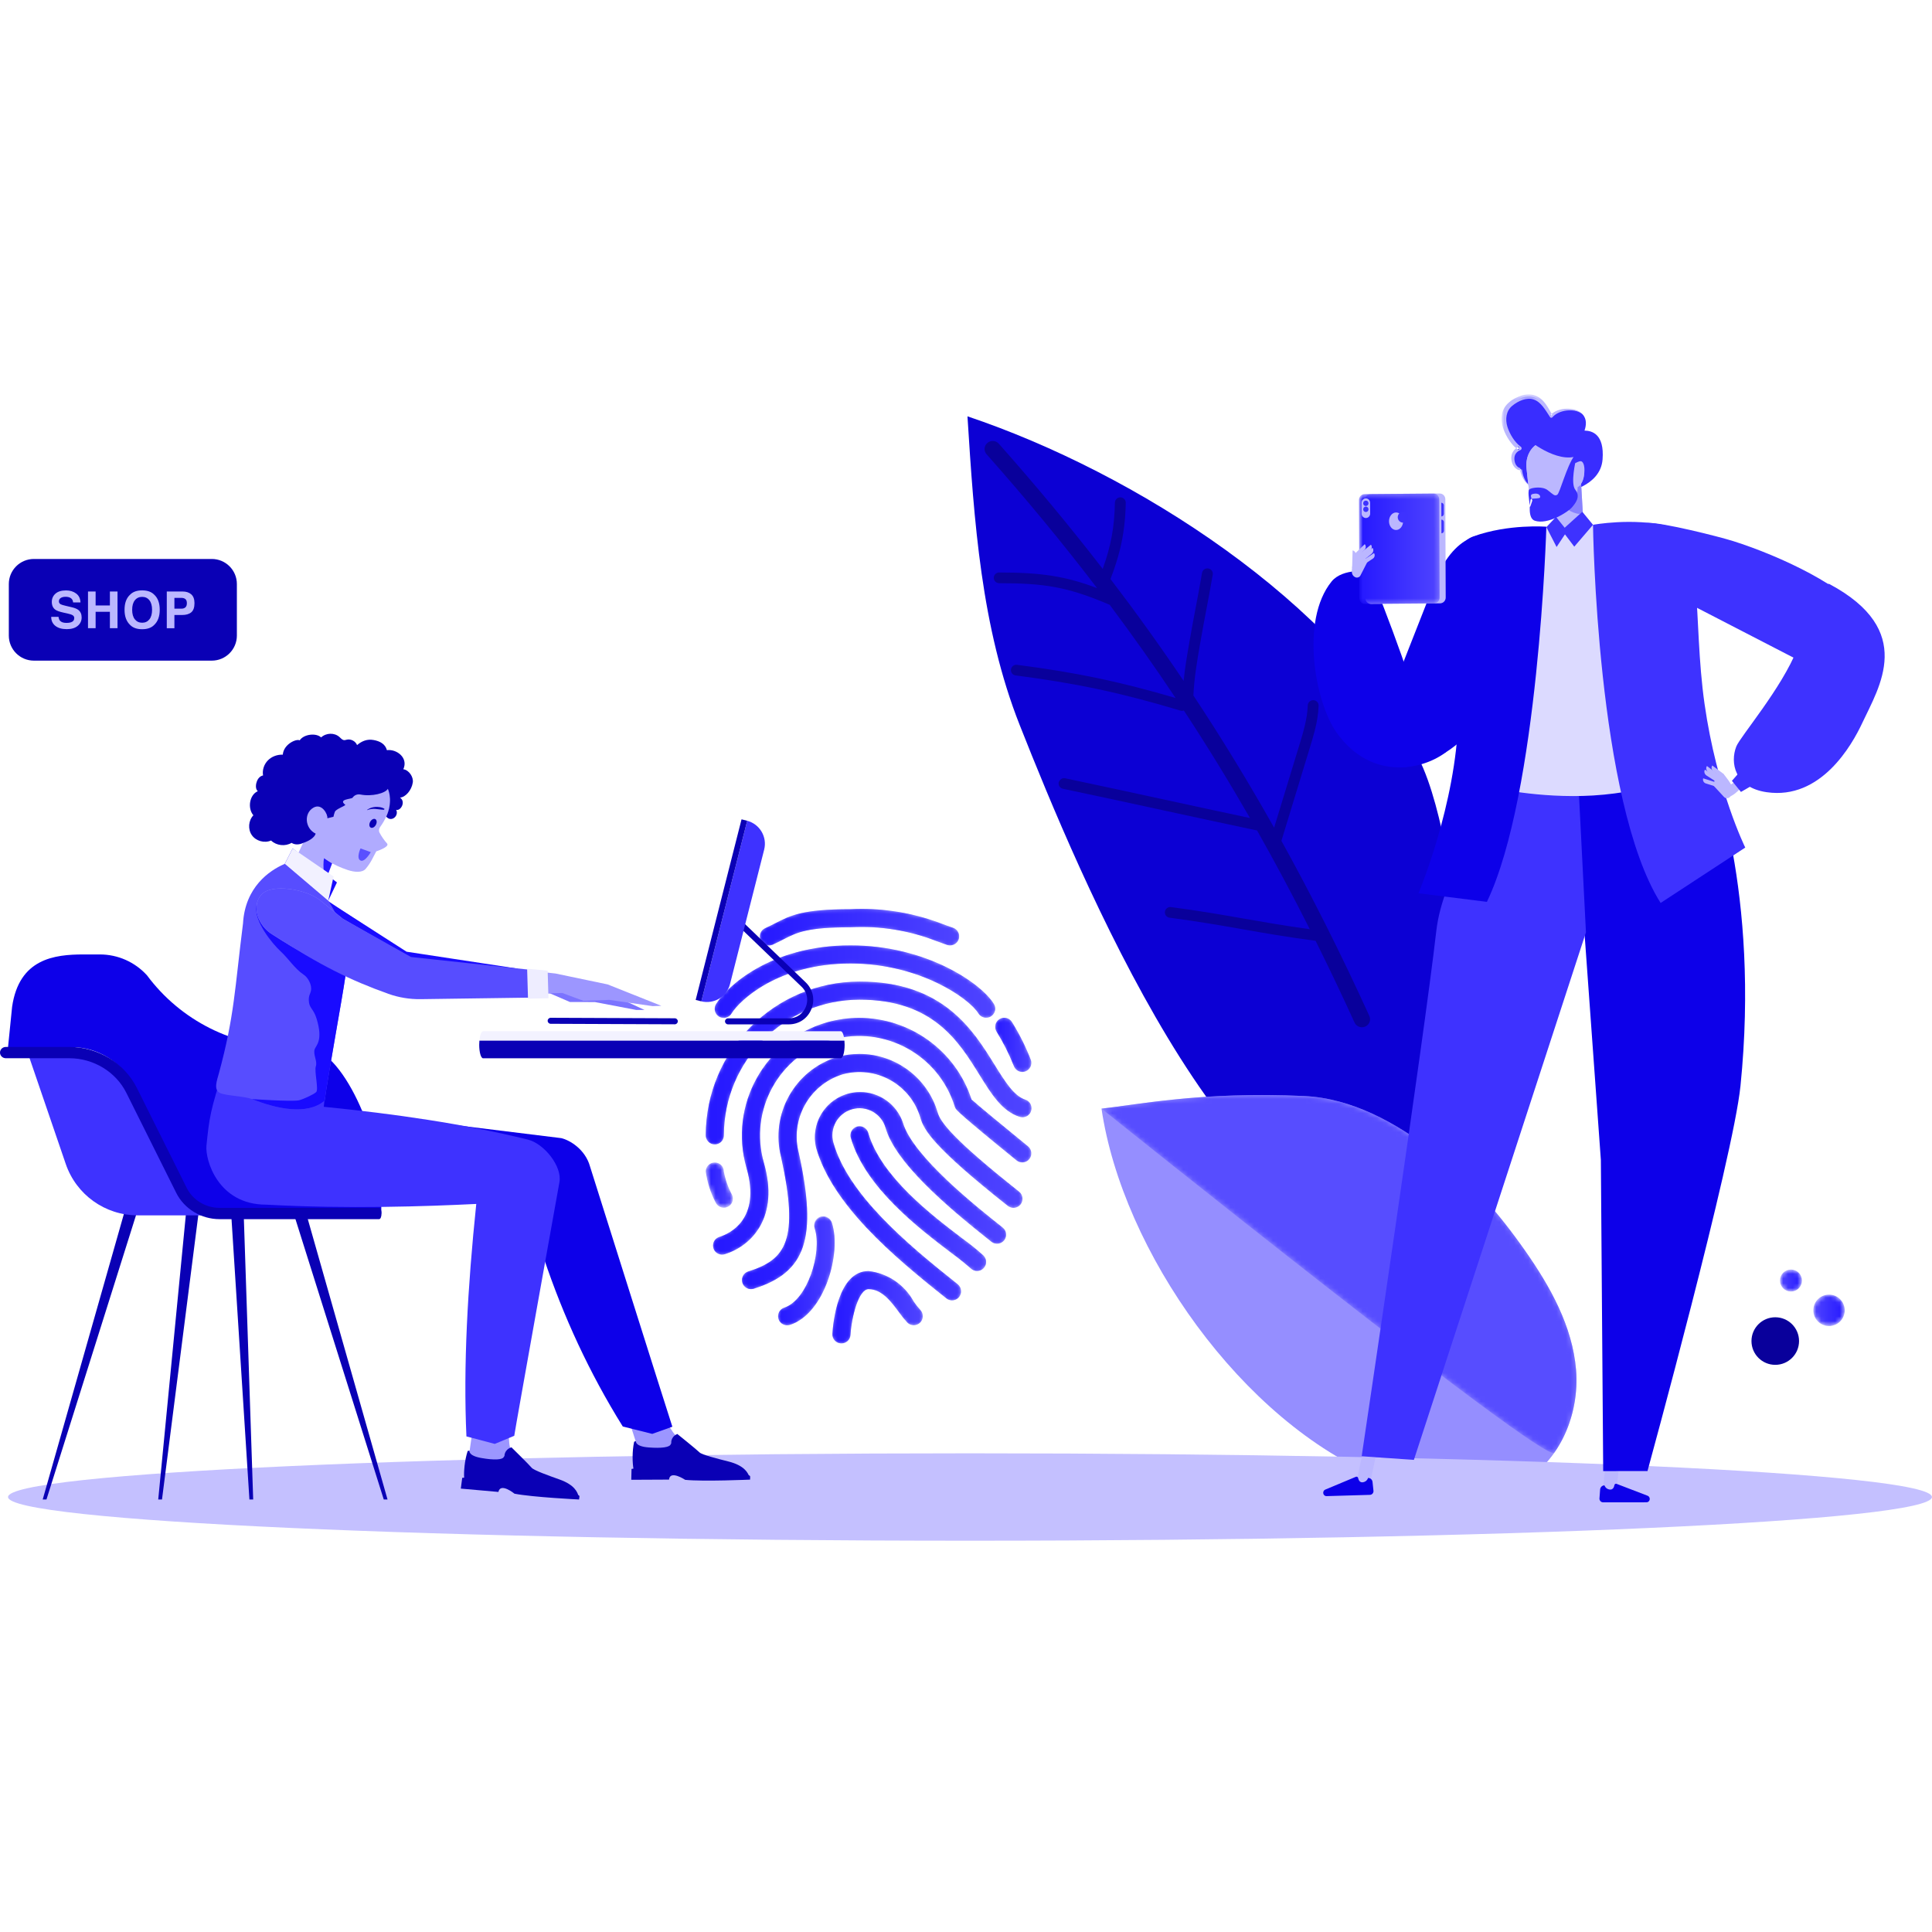 <svg id="SvgjsSvg1765" width="288" height="288" xmlns="http://www.w3.org/2000/svg" version="1.1" xmlns:xlink="http://www.w3.org/1999/xlink" xmlns:svgjs="http://svgjs.com/svgjs"><defs id="SvgjsDefs1766"></defs><g id="SvgjsG1767"><svg xmlns="http://www.w3.org/2000/svg" xmlns:xlink="http://www.w3.org/1999/xlink" width="288" height="288" viewBox="0 0 409 244"><defs><path id="av" d="M16.491.317L1.878.437C1.217.443.683.993.686 1.667l.081 20.817c.003.673.541 1.215 1.201 1.209l14.613-.12c.661-.006 1.194-.557 1.192-1.23l-.081-20.816c-.002-.67-.535-1.21-1.191-1.21h-.01" fill="#6c63ff" class="color000 svgShape"></path><path id="a" d="M.186 3.522s94.011 75.482 95.86 72.847c3.542-5.045 5.095-11.5 4.6-17.544-.754-9.199-5.445-17.591-10.775-25.203-5.525-7.889-11.899-15.322-19.692-21.234C62.387 6.477 53.193 1.341 43.116.864c-3.153-.15-6.15-.215-8.988-.215C17.349.649 6.083 2.926.186 3.522" fill="#6c63ff" class="color000 svgShape"></path><path id="f" d="M.816 2.923c0 1.285 1.041 2.326 2.325 2.326 1.285 0 2.327-1.041 2.327-2.326 0-1.285-1.042-2.326-2.327-2.326C1.857.597.816 1.638.816 2.923" fill="#6c63ff" class="color000 svgShape"></path><path id="i" d="M7.022.524C2.326 2.106-.387 7.012.77 11.832 4.217 23.816 16.825 34.57 28.372 43.708c.829.657 2.034.518 2.691-.311.656-.829.517-2.034-.312-2.691C19.667 31.935 7.583 21.667 4.45 10.775c-.876-3.052.887-6.236 3.938-7.112 3.051-.877 6.235.885 7.112 3.936 2.091 7.278 12.49 16.27 22.382 24.099.83.657 2.034.517 2.691-.313.657-.829.517-2.033-.313-2.69-5.223-4.125-19.057-15.071-21.106-22.156C17.807 2.542 14.078.02 10.082.02c-1.015 0-2.046.162-3.06.504" fill="#6c63ff" class="color000 svgShape"></path><path id="l" d="M25.091 1.256C11.876 5.048 4.236 18.835 8.028 32.051l.008.028c3.145 10.923-3.596 13.953-5.744 14.62-1.009.316-1.57 1.392-1.253 2.401.318 1.009 1.392 1.569 2.401 1.252 5.856-1.831 11.543-7.99 8.276-19.334-3.22-11.179 3.231-22.852 14.41-26.073l.018-.005c11.053-3.106 22.57 3.158 25.967 14.125.045.149.11.292.192.425.199.33.609 1.023 12.918 11.011.82.667 2.027.543 2.694-.278.668-.821.544-2.027-.277-2.694-4.473-3.631-11.012-9.027-11.968-9.927C52.234 7.07 42.449.319 31.87.318c-2.242 0-4.518.303-6.779.938" fill="#6c63ff" class="color000 svgShape"></path><path id="o" d="M20.201 1.62C11.223 4.393 6.012 13.735 8.37 22.831c3.869 17.617.977 21.685-6.958 24.167-1.009.317-1.57 1.393-1.253 2.402.318 1.009 1.392 1.568 2.401 1.252 11.088-3.447 13.497-10.693 9.575-28.645-1.905-7.117 2.123-14.475 9.146-16.706 7.116-2.02 14.528 2.088 16.588 9.192.766 2.612 2.8 6.197 18.483 18.61.829.656 2.034.517 2.69-.312.657-.83.518-2.034-.311-2.691-14.236-11.26-16.672-14.825-17.208-16.679C39.336 5.869 32.438.954 24.947.953c-1.569 0-3.163.216-4.746.667" fill="#6c63ff" class="color000 svgShape"></path><path id="r" d="M1.405.386C.419.688-.152 1.717.116 2.714c3.018 10.501 14.5 19.211 21.36 24.416 1.393 1.004 2.736 2.078 4.021 3.217.76.735 1.973.714 2.707-.047.717-.741.717-1.919 0-2.661-1.402-1.269-2.875-2.458-4.412-3.562-6.48-4.917-17.326-13.144-19.996-22.42C3.545.832 2.785.302 1.966.301c-.186 0-.374.028-.561.085" fill="#6c63ff" class="color000 svgShape"></path><path id="u" d="M.217 14.196c-.065 1.056.736 1.964 1.792 2.031h.123c1.013.001 1.852-.786 1.915-1.797.241-3.946 1.75-9.69 3.83-9.69 2.838 0 4.852 2.735 6.468 4.929.535.761 1.119 1.486 1.751 2.168.76.735 1.973.714 2.708-.047.716-.742.716-1.918 0-2.661-.496-.546-.955-1.125-1.375-1.731C15.493 3.807 11.928 1.385 7.877.91 1.366.91.359 11.979.217 14.196" fill="#6c63ff" class="color000 svgShape"></path><path id="x" d="M9.677.604C8.742.943 8.22 1.941 8.48 2.902c1.638 5.12-1.583 15.171-6.427 16.745-1.01.316-1.572 1.389-1.256 2.399.316 1.009 1.391 1.571 2.4 1.256l.039-.013c7.368-2.375 10.923-15.174 8.893-21.536-.282-.78-1.018-1.264-1.801-1.264-.217 0-.436.037-.651.115" fill="#6c63ff" class="color000 svgShape"></path><path id="A" d="M.407 33.186c0 1.057.858 1.914 1.915 1.914 1.058 0 1.916-.857 1.916-1.914.017-15.858 12.867-28.708 28.724-28.725 15.538 0 20.981 8.785 25.355 15.848 2.573 4.155 4.794 7.744 8.525 8.954 1.002.338 2.088-.201 2.426-1.203.337-1.002-.201-2.089-1.203-2.426l-.04-.013-.004-.004c-2.393-.766-4.274-3.83-6.453-7.326C56.957 10.837 50.633.631 32.962.631 14.991.652.428 15.215.407 33.186" fill="#6c63ff" class="color000 svgShape"></path><path id="D" d="M.407 2.845c.308 2.31 1.025 4.546 2.118 6.603.325.648.988 1.057 1.713 1.057 1.057 0 1.915-.858 1.914-1.915 0-.297-.069-.592-.203-.857C5.132 6.2 4.554 4.552 4.238 2.845c0-1.058-.858-1.914-1.916-1.914-1.057 0-1.915.856-1.915 1.914" fill="#6c63ff" class="color000 svgShape"></path><path id="G" d="M.598 13.384c-.547.903-.259 2.078.643 2.627.904.551 2.082.265 2.633-.638l.002-.005c1.663-2.743 9.851-10.567 25.171-10.567 14.722 0 25.197 7.457 27.085 10.567.549.904 1.727 1.192 2.632.643.903-.549 1.191-1.727.643-2.631C56.779 9.052 45.178.97 29.047.97 11.893.97 2.697 9.929.598 13.384" fill="#6c63ff" class="color000 svgShape"></path><path id="J" d="M20.047.311C9.921.311 7.386 1.614 4.168 3.263c-.647.334-1.336.686-2.141 1.047C1.044 4.701.564 5.814.955 6.797c.391.982 1.504 1.462 2.487 1.072.05-.02.1-.043.147-.067h-.01c.876-.383 1.62-.766 2.324-1.148 2.88-1.452 4.952-2.513 14.144-2.513 6.206-.342 12.414.651 18.203 2.915.732.272 1.467.544 2.238.808.2.069.411.105.623.106 1.058.003 1.917-.853 1.919-1.911.001-.819-.519-1.549-1.294-1.815-.744-.256-1.448-.517-2.153-.766C34.11 1.343 28.291.251 22.429.251c-.794 0-1.588.02-2.382.06" fill="#6c63ff" class="color000 svgShape"></path><path id="M" d="M1.594.59C.693 1.143.412 2.323.966 3.224c1.426 2.295 2.644 4.712 3.638 7.223.36.995 1.458 1.51 2.453 1.15.936-.34 1.456-1.338 1.198-2.298C7.167 6.486 5.82 3.779 4.23 1.218 3.867.629 3.239.305 2.596.305c-.342 0-.689.092-1.002.285" fill="#6c63ff" class="color000 svgShape"></path><path id="P" d="M7.846.287C2.703 1.521-.465 6.69.77 11.832c3.447 11.984 16.044 22.735 27.591 31.876.338.268.757.414 1.188.414l-.031-.004c.586.001 1.14-.267 1.503-.726.657-.829.517-2.034-.312-2.69-11.08-8.77-23.163-19.039-26.296-29.931-.877-3.049.884-6.234 3.934-7.11 3.05-.878 6.234.885 7.111 3.935 2.087 7.281 12.493 16.27 22.386 24.098.03.025.061.049.093.073.848.63 2.048.453 2.678-.397.63-.849.453-2.048-.397-2.678C35.025 24.57 21.191 13.62 19.154 6.539 17.817 2.572 14.11.021 10.086.021c-.74 0-1.491.086-2.24.266" fill="#6c63ff" class="color000 svgShape"></path><path id="S" d="M25.091 1.256c-.006.002-.013.003-.019.006-13.213 3.8-20.843 17.592-17.044 30.806 3.138 10.919-3.603 13.948-5.744 14.619-.797.25-1.34.988-1.341 1.823-.002 1.058.854 1.916 1.911 1.919.198.001.394-.029.582-.088 5.86-1.832 11.544-7.993 8.28-19.334v-.004C8.503 19.822 14.963 8.153 26.144 4.94c11.055-3.109 22.574 3.156 25.972 14.125.045.148.108.289.187.422.199.329.609 1.022 12.922 11.014.806.614 1.949.495 2.611-.271.691-.8.602-2.009-.198-2.701-4.473-3.63-11.011-9.03-11.965-9.927C52.238 7.068 42.453.317 31.873.317c-2.242.001-4.521.304-6.782.939" fill="#6c63ff" class="color000 svgShape"></path><path id="V" d="M20.197 1.62C11.221 4.394 6.01 13.735 8.367 22.831c3.868 17.61.98 21.685-6.955 24.167-.797.251-1.34.989-1.341 1.823-.002 1.057.854 1.917 1.911 1.919.187.001.373-.026.552-.08 11.106-3.463 13.515-10.69 9.574-28.645C10.191 14.892 14.22 7.522 21.25 5.29c7.119-2.032 14.54 2.079 16.592 9.191.747 2.605 2.781 6.193 18.483 18.611l.093.073c.849.63 2.048.452 2.678-.397.631-.85.453-2.049-.396-2.679-14.212-11.252-16.645-14.818-17.177-16.668C39.329 5.868 32.43.956 24.936.956c-1.566 0-3.159.215-4.739.664" fill="#6c63ff" class="color000 svgShape"></path><path id="Y" d="M1.391.322C.379.632-.19 1.703.12 2.714c3.017 10.501 14.5 19.211 21.359 24.416 1.395 1.006 2.736 2.08 4.022 3.22.36.36.847.561 1.356.56.505-.002.99-.202 1.347-.559.749-.747.751-1.96.005-2.709-1.404-1.27-2.879-2.46-4.417-3.565-6.48-4.917-17.311-13.144-19.991-22.42l-.019-.064C3.529.768 2.771.238 1.951.238c-.185 0-.374.027-.56.084" fill="#6c63ff" class="color000 svgShape"></path><path id="ab" d="M.217 14.2c-.065 1.055.736 1.964 1.792 2.03h.123c1.013.002 1.852-.786 1.915-1.796.241-3.95 1.754-9.694 3.829-9.694 2.842 0 4.858 2.735 6.488 4.941.533.76 1.118 1.484 1.751 2.163.742.718 1.919.718 2.66 0 .762-.734.782-1.946.048-2.708-.496-.545-.954-1.123-1.372-1.73-1.94-3.597-5.515-6.021-9.574-6.492C1.366.914.355 11.982.217 14.2" fill="#6c63ff" class="color000 svgShape"></path><path id="ae" d="M9.581.443c-.987.379-1.48 1.486-1.102 2.474 1.616 5.121-1.586 15.171-6.426 16.745-.794.255-1.331.994-1.33 1.827.002 1.057.862 1.913 1.919 1.911.2.005.399-.021.59-.077 7.361-2.405 10.927-15.193 8.893-21.555-.018-.075-.042-.149-.07-.221-.292-.762-1.019-1.231-1.79-1.231-.227 0-.459.041-.684.127" fill="#6c63ff" class="color000 svgShape"></path><path id="ah" d="M.407 33.186c0 1.057.858 1.914 1.915 1.914 1.058 0 1.916-.857 1.916-1.914.016-15.858 12.867-28.708 28.724-28.725 15.538 0 20.981 8.786 25.354 15.845 2.574 4.155 4.795 7.744 8.526 8.954l.039.013c1.009.316 2.084-.247 2.4-1.256.315-1.01-.247-2.083-1.256-2.399-2.394-.778-4.274-3.815-6.454-7.327C56.957 10.837 50.633.631 32.962.631 14.991.652.429 15.215.407 33.186" fill="#6c63ff" class="color000 svgShape"></path><path id="ak" d="M.602 13.38c-.025.039-.05.079-.073.119-.515.923-.185 2.09.737 2.606.924.516 2.09.186 2.607-.737 1.666-2.743 9.854-10.567 25.174-10.567 14.722 0 25.201 7.457 27.085 10.567.348.573.97.923 1.64.922.348 0 .69-.095.989-.276.905-.548 1.194-1.726.646-2.63C56.779 9.052 45.179.97 29.047.97 11.893.97 2.697 9.929.602 13.38" fill="#6c63ff" class="color000 svgShape"></path><path id="an" d="M20.047.311C9.924.311 7.386 1.614 4.191 3.261c-.651.333-1.337.685-2.144 1.049-.97.428-1.408 1.561-.979 2.529.428.969 1.561 1.407 2.53.979.872-.407 1.619-.785 2.324-1.149 2.861-1.467 4.933-2.528 14.125-2.528 6.205-.34 12.412.655 18.2 2.918.731.269 1.475.544 2.241.809.2.068.411.103.623.102.845.016 1.601-.523 1.86-1.328.323-1.008-.232-2.085-1.239-2.409-.742-.242-1.447-.505-2.153-.766C34.114 1.338 28.306.25 22.454.25c-.802 0-1.605.02-2.407.061" fill="#6c63ff" class="color000 svgShape"></path><path id="aq" d="M1.598.574C.697 1.128.415 2.308.97 3.209c1.425 2.3 2.643 4.722 3.639 7.238.252.794.99 1.332 1.822 1.333.197 0 .393-.03.581-.091 1.008-.32 1.564-1.398 1.243-2.406C7.169 6.47 5.823 3.765 4.233 1.202 3.872.614 3.243.29 2.6.29c-.342 0-.689.092-1.002.284" fill="#6c63ff" class="color000 svgShape"></path><path id="at" d="M0.889 0.335L17.994 0.335 17.994 19.622 0.889 19.622z" fill="#6c63ff" class="color000 svgShape"></path><path id="c" d="M.875 4.228c0 1.835 1.488 3.323 3.323 3.323 1.836 0 3.324-1.488 3.324-3.323S6.034.904 4.198.904C2.363.904.875 2.393.875 4.228" fill="#6c63ff" class="color000 svgShape"></path><linearGradient id="N" x1="0%" x2="99.993%" y1="49.999%" y2="49.999%"><stop offset="0%" stop-color="#2518ff" class="stopColorFFB218 svgShape"></stop><stop offset="100%" stop-color="#4f44ff" class="stopColorFFCF44 svgShape"></stop></linearGradient><linearGradient id="d" x1="99.994%" x2="-.001%" y1="50.009%" y2="50.009%"><stop offset="0%" stop-color="#2518ff" class="stopColorFFB218 svgShape"></stop><stop offset="100%" stop-color="#4f44ff" class="stopColorFFCF44 svgShape"></stop></linearGradient><linearGradient id="j" x1="0%" x2="99.999%" y1="50%" y2="50%"><stop offset="0%" stop-color="#2518ff" class="stopColorFFB218 svgShape"></stop><stop offset="100%" stop-color="#4f44ff" class="stopColorFFCF44 svgShape"></stop></linearGradient><linearGradient id="m" x1="0%" x2="100%" y1="50%" y2="50%"><stop offset="0%" stop-color="#2518ff" class="stopColorFFB218 svgShape"></stop><stop offset="100%" stop-color="#4f44ff" class="stopColorFFCF44 svgShape"></stop></linearGradient><linearGradient id="p" x1="0%" x2="100%" y1="50.001%" y2="50.001%"><stop offset="0%" stop-color="#2518ff" class="stopColorFFB218 svgShape"></stop><stop offset="100%" stop-color="#4f44ff" class="stopColorFFCF44 svgShape"></stop></linearGradient><linearGradient id="s" x1="0%" x2="100.002%" y1="50.001%" y2="50.001%"><stop offset="0%" stop-color="#2518ff" class="stopColorFFB218 svgShape"></stop><stop offset="100%" stop-color="#4f44ff" class="stopColorFFCF44 svgShape"></stop></linearGradient><linearGradient id="v" x1="0%" x2="100.002%" y1="49.997%" y2="49.997%"><stop offset="0%" stop-color="#2518ff" class="stopColorFFB218 svgShape"></stop><stop offset="100%" stop-color="#4f44ff" class="stopColorFFCF44 svgShape"></stop></linearGradient><linearGradient id="y" x1="0%" x2="100%" y1="50.001%" y2="50.001%"><stop offset="0%" stop-color="#2518ff" class="stopColorFFB218 svgShape"></stop><stop offset="100%" stop-color="#4f44ff" class="stopColorFFCF44 svgShape"></stop></linearGradient><linearGradient id="B" x1=".001%" x2="100%" y1="50%" y2="50%"><stop offset="0%" stop-color="#2518ff" class="stopColorFFB218 svgShape"></stop><stop offset="100%" stop-color="#4f44ff" class="stopColorFFCF44 svgShape"></stop></linearGradient><linearGradient id="E" x1=".003%" x2="100.002%" y1="49.997%" y2="49.997%"><stop offset="0%" stop-color="#2518ff" class="stopColorFFB218 svgShape"></stop><stop offset="100%" stop-color="#4f44ff" class="stopColorFFCF44 svgShape"></stop></linearGradient><linearGradient id="H" x1=".001%" x2="100.001%" y1="50.002%" y2="50.002%"><stop offset="0%" stop-color="#2518ff" class="stopColorFFB218 svgShape"></stop><stop offset="100%" stop-color="#4f44ff" class="stopColorFFCF44 svgShape"></stop></linearGradient><linearGradient id="K" x1="0%" x2="100%" y1="49.999%" y2="49.999%"><stop offset="0%" stop-color="#2518ff" class="stopColorFFB218 svgShape"></stop><stop offset="100%" stop-color="#4f44ff" class="stopColorFFCF44 svgShape"></stop></linearGradient><linearGradient id="g" x1="100%" x2="-.015%" y1="50.001%" y2="50.001%"><stop offset="0%" stop-color="#2518ff" class="stopColorFFB218 svgShape"></stop><stop offset="100%" stop-color="#4f44ff" class="stopColorFFCF44 svgShape"></stop></linearGradient><linearGradient id="Q" x1=".001%" x2="100.001%" y1="50%" y2="50%"><stop offset="0%" stop-color="#2518ff" class="stopColorFFB218 svgShape"></stop><stop offset="100%" stop-color="#4f44ff" class="stopColorFFCF44 svgShape"></stop></linearGradient><linearGradient id="T" x1="0%" x2="100%" y1="50%" y2="50%"><stop offset="0%" stop-color="#2518ff" class="stopColorFFB218 svgShape"></stop><stop offset="100%" stop-color="#4f44ff" class="stopColorFFCF44 svgShape"></stop></linearGradient><linearGradient id="W" x1="0%" x2="100%" y1="50%" y2="50%"><stop offset="0%" stop-color="#2518ff" class="stopColorFFB218 svgShape"></stop><stop offset="100%" stop-color="#4f44ff" class="stopColorFFCF44 svgShape"></stop></linearGradient><linearGradient id="Z" x1="0%" x2="100.001%" y1="50%" y2="50%"><stop offset="0%" stop-color="#2518ff" class="stopColorFFB218 svgShape"></stop><stop offset="100%" stop-color="#4f44ff" class="stopColorFFCF44 svgShape"></stop></linearGradient><linearGradient id="ac" x1="-.001%" x2="100%" y1="49.998%" y2="49.998%"><stop offset="0%" stop-color="#2518ff" class="stopColorFFB218 svgShape"></stop><stop offset="100%" stop-color="#4f44ff" class="stopColorFFCF44 svgShape"></stop></linearGradient><linearGradient id="af" x1=".004%" x2="99.999%" y1="50.001%" y2="50.001%"><stop offset="0%" stop-color="#2518ff" class="stopColorFFB218 svgShape"></stop><stop offset="100%" stop-color="#4f44ff" class="stopColorFFCF44 svgShape"></stop></linearGradient><linearGradient id="ai" x1=".001%" x2="100%" y1="50%" y2="50%"><stop offset="0%" stop-color="#2518ff" class="stopColorFFB218 svgShape"></stop><stop offset="100%" stop-color="#4f44ff" class="stopColorFFCF44 svgShape"></stop></linearGradient><linearGradient id="al" x1="0%" x2="100%" y1="50.003%" y2="50.003%"><stop offset="0%" stop-color="#2518ff" class="stopColorFFB218 svgShape"></stop><stop offset="100%" stop-color="#4f44ff" class="stopColorFFCF44 svgShape"></stop></linearGradient><linearGradient id="ao" x1="0%" x2="99.999%" y1="49.998%" y2="49.998%"><stop offset="0%" stop-color="#2518ff" class="stopColorFFB218 svgShape"></stop><stop offset="100%" stop-color="#4f44ff" class="stopColorFFCF44 svgShape"></stop></linearGradient><linearGradient id="ar" x1=".002%" x2="99.995%" y1="50.002%" y2="50.002%"><stop offset="0%" stop-color="#2518ff" class="stopColorFFB218 svgShape"></stop><stop offset="100%" stop-color="#4f44ff" class="stopColorFFCF44 svgShape"></stop></linearGradient><linearGradient id="aw" x1=".001%" x2="99.999%" y1="50%" y2="50%"><stop offset="0%" stop-color="#2518ff" class="stopColorFFB218 svgShape"></stop><stop offset="100%" stop-color="#4f44ff" class="stopColorFFCF44 svgShape"></stop></linearGradient></defs><g fill="none" fill-rule="evenodd"><path fill="#0c00d4" d="M90.675 172.651c-33.969 3.28-66.387-74.916-78.809-106.332C3.697 45.66 2.21 23.107.81.972 36.3 12.897 79.185 40.332 96.273 73.28c2.838 5.472 4.822 14.147 5.964 20.19 2.39 12.652 3.723 53.728 2.57 66.558-.363 4.017 1.098 11.153-14.132 12.624" transform="translate(204 4.665)" class="color619440 svgShape"></path><path fill="#09009b" d="M5.018 6.61c.714-.62 1.801-.549 2.427.156 7.8 8.783 15.102 17.58 21.995 26.503 1.761-4.87 2.486-8.892 2.584-14.038.018-.623.536-1.123 1.17-1.11.632.011 1.136.527 1.126 1.154-.07 3.595-.446 6.734-1.245 9.953-.493 1.987-1.148 4.005-1.99 6.18C36.49 42.49 41.64 49.66 46.57 56.975c.283-2.798.761-5.562 1.23-8.27.526-3.032.93-5.16 1.334-7.283.405-2.137.811-4.267 1.338-7.319.105-.62.701-1.03 1.325-.926.624.105 1.045.691.938 1.307-.53 3.067-.939 5.21-1.345 7.356-.402 2.114-.805 4.23-1.328 7.25-.624 3.596-1.264 7.295-1.419 10.984 5.993 9.055 11.663 18.346 17.084 27.981l5.324-17.437c.838-2.746 1.71-5.59 1.798-8.465.028-.615.55-1.116 1.181-1.098.635.02 1.133.541 1.114 1.166-.054 1.761-.358 3.462-.77 5.123-.332 1.334-.732 2.641-1.128 3.93l-5.973 19.56c6.52 11.772 12.686 24.063 18.617 37.08.165.358.191.744.103 1.1-.122.491-.462.923-.965 1.146-.868.385-1.885.003-2.275-.854-2.695-5.915-5.442-11.672-8.246-17.305h-.005c-6.146-.809-10.9-1.645-15.5-2.454-4.576-.804-9.306-1.636-15.403-2.438-.628-.083-1.07-.652-.985-1.273.082-.609.658-1.056 1.288-.973 6.146.81 10.9 1.645 15.501 2.454 4.183.735 8.51 1.494 13.877 2.231-3.61-7.162-7.32-14.12-11.159-20.9-7.397-1.564-13.807-2.956-20.213-4.347-6.604-1.434-13.209-2.867-20.9-4.49-.619-.132-1.014-.733-.883-1.345.218-.607.742-1.003 1.363-.872 7.696 1.625 14.305 3.06 20.913 4.495 5.822 1.264 11.645 2.528 18.212 3.921-4.459-7.758-9.092-15.298-13.935-22.676-.027-.026-.048-.056-.073-.084-.223.077-.47.091-.714.018-12.527-3.762-21.983-5.78-34.887-7.446-.628-.08-1.07-.65-.988-1.27.095-.635.661-1.057 1.287-.976 12.452 1.607 21.73 3.542 33.567 7.024-4.46-6.685-9.097-13.246-13.945-19.724-9.004-3.873-14.02-4.574-23.399-4.58-.635-.002-1.148-.51-1.147-1.136-.002-.625.513-1.13 1.146-1.132 8.841.008 14.003.762 20.725 3.31-7.295-9.555-15.058-18.95-23.39-28.332-.63-.704-.558-1.777.16-2.397" transform="translate(204 4.665)" class="color306B34 svgShape"></path><path fill="#958eff" d="M29.186 147.522c4.41 30.118 29.761 66.359 59.058 78.268 9.357 3.803 20.646 6.009 29.636 1.071 8.528-4.684 12.52-14.837 11.766-24.036-.754-9.199-5.445-17.591-10.775-25.203-5.525-7.889-11.899-15.322-19.692-21.234-7.792-5.911-16.987-11.047-27.062-11.524-21.803-1.034-36.037 1.961-42.93 2.658" transform="translate(204 4.665)" class="colorFFDE8E svgShape"></path><g transform="translate(233 148.665)" fill="#6c63ff" class="color000 svgShape"><mask id="b" fill="#fff"><use xlink:href="#a"></use></mask><path fill="#574dff" d="M.186 3.522s94.011 75.482 95.86 72.847c3.542-5.045 5.095-11.5 4.6-17.544-.754-9.199-5.445-17.591-10.775-25.203-5.525-7.889-11.899-15.322-19.692-21.234C62.387 6.477 53.193 1.341 43.116.864c-3.153-.15-6.15-.215-8.988-.215C17.349.649 6.083 2.926.186 3.522" mask="url(#b)" class="colorFFBF4D svgShape"></path></g><path fill="#09009b" d="M370.783 201.398c0 2.78 2.254 5.036 5.035 5.036s5.036-2.255 5.036-5.036c0-2.781-2.255-5.035-5.036-5.035-2.781 0-5.035 2.254-5.035 5.035" class="color306B34 svgShape"></path><g transform="translate(383 190.665)" fill="#6c63ff" class="color000 svgShape"><mask id="e" fill="#fff"><use xlink:href="#c"></use></mask><path fill="url(#d)" d="M.875 4.228c0 1.835 1.488 3.323 3.323 3.323 1.836 0 3.324-1.488 3.324-3.323S6.034.904 4.198.904C2.363.904.875 2.393.875 4.228" mask="url(#e)"></path></g><g transform="translate(376 185.665)" fill="#6c63ff" class="color000 svgShape"><mask id="h" fill="#fff"><use xlink:href="#f"></use></mask><path fill="url(#g)" d="M.816 2.923c0 1.285 1.041 2.326 2.325 2.326 1.285 0 2.327-1.041 2.327-2.326 0-1.285-1.042-2.326-2.327-2.326C1.857.597.816 1.638.816 2.923" mask="url(#h)"></path></g><g transform="translate(172 148.665)" fill="#6c63ff" class="color000 svgShape"><mask id="k" fill="#fff"><use xlink:href="#i"></use></mask><path fill="url(#j)" d="M7.022.524C2.326 2.106-.387 7.012.77 11.832 4.217 23.816 16.825 34.57 28.372 43.708c.829.657 2.034.518 2.691-.311.656-.829.517-2.034-.312-2.691C19.667 31.935 7.583 21.667 4.45 10.775c-.876-3.052.887-6.236 3.938-7.112 3.051-.877 6.235.885 7.112 3.936 2.091 7.278 12.49 16.27 22.382 24.099.83.657 2.034.517 2.691-.313.657-.829.517-2.033-.313-2.69-5.223-4.125-19.057-15.071-21.106-22.156C17.807 2.542 14.078.02 10.082.02c-1.015 0-2.046.162-3.06.504" mask="url(#k)"></path></g><g transform="translate(150 132.665)" fill="#6c63ff" class="color000 svgShape"><mask id="n" fill="#fff"><use xlink:href="#l"></use></mask><path fill="url(#m)" d="M25.091 1.256C11.876 5.048 4.236 18.835 8.028 32.051l.008.028c3.145 10.923-3.596 13.953-5.744 14.62-1.009.316-1.57 1.392-1.253 2.401.318 1.009 1.392 1.569 2.401 1.252 5.856-1.831 11.543-7.99 8.276-19.334-3.22-11.179 3.231-22.852 14.41-26.073l.018-.005c11.053-3.106 22.57 3.158 25.967 14.125.045.149.11.292.192.425.199.33.609 1.023 12.918 11.011.82.667 2.027.543 2.694-.278.668-.821.544-2.027-.277-2.694-4.473-3.631-11.012-9.027-11.968-9.927C52.234 7.07 42.449.319 31.87.318c-2.242 0-4.518.303-6.779.938" mask="url(#n)"></path></g><g transform="translate(157 139.665)" fill="#6c63ff" class="color000 svgShape"><mask id="q" fill="#fff"><use xlink:href="#o"></use></mask><path fill="url(#p)" d="M20.201 1.62C11.223 4.393 6.012 13.735 8.37 22.831c3.869 17.617.977 21.685-6.958 24.167-1.009.317-1.57 1.393-1.253 2.402.318 1.009 1.392 1.568 2.401 1.252 11.088-3.447 13.497-10.693 9.575-28.645-1.905-7.117 2.123-14.475 9.146-16.706 7.116-2.02 14.528 2.088 16.588 9.192.766 2.612 2.8 6.197 18.483 18.61.829.656 2.034.517 2.69-.312.657-.83.518-2.034-.311-2.691-14.236-11.26-16.672-14.825-17.208-16.679C39.336 5.869 32.438.954 24.947.953c-1.569 0-3.163.216-4.746.667" mask="url(#q)"></path></g><g transform="translate(180 155.665)" fill="#6c63ff" class="color000 svgShape"><mask id="t" fill="#fff"><use xlink:href="#r"></use></mask><path fill="url(#s)" d="M1.405.386C.419.688-.152 1.717.116 2.714c3.018 10.501 14.5 19.211 21.36 24.416 1.393 1.004 2.736 2.078 4.021 3.217.76.735 1.973.714 2.707-.047.717-.741.717-1.919 0-2.661-1.402-1.269-2.875-2.458-4.412-3.562-6.48-4.917-17.326-13.144-19.996-22.42C3.545.832 2.785.302 1.966.301c-.186 0-.374.028-.561.085" mask="url(#t)"></path></g><g transform="translate(176 185.665)" fill="#6c63ff" class="color000 svgShape"><mask id="w" fill="#fff"><use xlink:href="#u"></use></mask><path fill="url(#v)" d="M.217 14.196c-.065 1.056.736 1.964 1.792 2.031h.123c1.013.001 1.852-.786 1.915-1.797.241-3.946 1.75-9.69 3.83-9.69 2.838 0 4.852 2.735 6.468 4.929.535.761 1.119 1.486 1.751 2.168.76.735 1.973.714 2.708-.047.716-.742.716-1.918 0-2.661-.496-.546-.955-1.125-1.375-1.731C15.493 3.807 11.928 1.385 7.877.91 1.366.91.359 11.979.217 14.196" mask="url(#w)"></path></g><g transform="translate(164 174.665)" fill="#6c63ff" class="color000 svgShape"><mask id="z" fill="#fff"><use xlink:href="#x"></use></mask><path fill="url(#y)" d="M9.677.604C8.742.943 8.22 1.941 8.48 2.902c1.638 5.12-1.583 15.171-6.427 16.745-1.01.316-1.572 1.389-1.256 2.399.316 1.009 1.391 1.571 2.4 1.256l.039-.013c7.368-2.375 10.923-15.174 8.893-21.536-.282-.78-1.018-1.264-1.801-1.264-.217 0-.436.037-.651.115" mask="url(#z)"></path></g><g transform="translate(149 124.665)" fill="#6c63ff" class="color000 svgShape"><mask id="C" fill="#fff"><use xlink:href="#A"></use></mask><path fill="url(#B)" d="M.407 33.186c0 1.057.858 1.914 1.915 1.914 1.058 0 1.916-.857 1.916-1.914.017-15.858 12.867-28.708 28.724-28.725 15.538 0 20.981 8.785 25.355 15.848 2.573 4.155 4.794 7.744 8.525 8.954 1.002.338 2.088-.201 2.426-1.203.337-1.002-.201-2.089-1.203-2.426l-.04-.013-.004-.004c-2.393-.766-4.274-3.83-6.453-7.326C56.957 10.837 50.633.631 32.962.631 14.991.652.428 15.215.407 33.186" mask="url(#C)"></path></g><g transform="translate(149 162.665)" fill="#6c63ff" class="color000 svgShape"><mask id="F" fill="#fff"><use xlink:href="#D"></use></mask><path fill="url(#E)" d="M.407 2.845c.308 2.31 1.025 4.546 2.118 6.603.325.648.988 1.057 1.713 1.057 1.057 0 1.915-.858 1.914-1.915 0-.297-.069-.592-.203-.857C5.132 6.2 4.554 4.552 4.238 2.845c0-1.058-.858-1.914-1.916-1.914-1.057 0-1.915.856-1.915 1.914" mask="url(#F)"></path></g><g transform="translate(151 116.665)" fill="#6c63ff" class="color000 svgShape"><mask id="I" fill="#fff"><use xlink:href="#G"></use></mask><path fill="url(#H)" d="M.598 13.384c-.547.903-.259 2.078.643 2.627.904.551 2.082.265 2.633-.638l.002-.005c1.663-2.743 9.851-10.567 25.171-10.567 14.722 0 25.197 7.457 27.085 10.567.549.904 1.727 1.192 2.632.643.903-.549 1.191-1.727.643-2.631C56.779 9.052 45.178.97 29.047.97 11.893.97 2.697 9.929.598 13.384" mask="url(#I)"></path></g><g transform="translate(160 109.665)" fill="#6c63ff" class="color000 svgShape"><mask id="L" fill="#fff"><use xlink:href="#J"></use></mask><path fill="url(#K)" d="M20.047.311C9.921.311 7.386 1.614 4.168 3.263c-.647.334-1.336.686-2.141 1.047C1.044 4.701.564 5.814.955 6.797c.391.982 1.504 1.462 2.487 1.072.05-.02.1-.043.147-.067h-.01c.876-.383 1.62-.766 2.324-1.148 2.88-1.452 4.952-2.513 14.144-2.513 6.206-.342 12.414.651 18.203 2.915.732.272 1.467.544 2.238.808.2.069.411.105.623.106 1.058.003 1.917-.853 1.919-1.911.001-.819-.519-1.549-1.294-1.815-.744-.256-1.448-.517-2.153-.766C34.11 1.343 28.291.251 22.429.251c-.794 0-1.588.02-2.382.06" mask="url(#L)"></path></g><g transform="translate(210 132.665)" fill="#6c63ff" class="color000 svgShape"><mask id="O" fill="#fff"><use xlink:href="#M"></use></mask><path fill="url(#N)" d="M1.594.59C.693 1.143.412 2.323.966 3.224c1.426 2.295 2.644 4.712 3.638 7.223.36.995 1.458 1.51 2.453 1.15.936-.34 1.456-1.338 1.198-2.298C7.167 6.486 5.82 3.779 4.23 1.218 3.867.629 3.239.305 2.596.305c-.342 0-.689.092-1.002.285" mask="url(#O)"></path></g><g transform="translate(172 148.665)" fill="#6c63ff" class="color000 svgShape"><mask id="R" fill="#fff"><use xlink:href="#P"></use></mask><path fill="url(#Q)" d="M7.846.287C2.703 1.521-.465 6.69.77 11.832c3.447 11.984 16.044 22.735 27.591 31.876.338.268.757.414 1.188.414l-.031-.004c.586.001 1.14-.267 1.503-.726.657-.829.517-2.034-.312-2.69-11.08-8.77-23.163-19.039-26.296-29.931-.877-3.049.884-6.234 3.934-7.11 3.05-.878 6.234.885 7.111 3.935 2.087 7.281 12.493 16.27 22.386 24.098.03.025.061.049.093.073.848.63 2.048.453 2.678-.397.63-.849.453-2.048-.397-2.678C35.025 24.57 21.191 13.62 19.154 6.539 17.817 2.572 14.11.021 10.086.021c-.74 0-1.491.086-2.24.266" mask="url(#R)"></path></g><g transform="translate(150 132.665)" fill="#6c63ff" class="color000 svgShape"><mask id="U" fill="#fff"><use xlink:href="#S"></use></mask><path fill="url(#T)" d="M25.091 1.256c-.006.002-.013.003-.019.006-13.213 3.8-20.843 17.592-17.044 30.806 3.138 10.919-3.603 13.948-5.744 14.619-.797.25-1.34.988-1.341 1.823-.002 1.058.854 1.916 1.911 1.919.198.001.394-.029.582-.088 5.86-1.832 11.544-7.993 8.28-19.334v-.004C8.503 19.822 14.963 8.153 26.144 4.94c11.055-3.109 22.574 3.156 25.972 14.125.045.148.108.289.187.422.199.329.609 1.022 12.922 11.014.806.614 1.949.495 2.611-.271.691-.8.602-2.009-.198-2.701-4.473-3.63-11.011-9.03-11.965-9.927C52.238 7.068 42.453.317 31.873.317c-2.242.001-4.521.304-6.782.939" mask="url(#U)"></path></g><g transform="translate(157 139.665)" fill="#6c63ff" class="color000 svgShape"><mask id="X" fill="#fff"><use xlink:href="#V"></use></mask><path fill="url(#W)" d="M20.197 1.62C11.221 4.394 6.01 13.735 8.367 22.831c3.868 17.61.98 21.685-6.955 24.167-.797.251-1.34.989-1.341 1.823-.002 1.057.854 1.917 1.911 1.919.187.001.373-.026.552-.08 11.106-3.463 13.515-10.69 9.574-28.645C10.191 14.892 14.22 7.522 21.25 5.29c7.119-2.032 14.54 2.079 16.592 9.191.747 2.605 2.781 6.193 18.483 18.611l.093.073c.849.63 2.048.452 2.678-.397.631-.85.453-2.049-.396-2.679-14.212-11.252-16.645-14.818-17.177-16.668C39.329 5.868 32.43.956 24.936.956c-1.566 0-3.159.215-4.739.664" mask="url(#X)"></path></g><g transform="translate(180 155.665)" fill="#6c63ff" class="color000 svgShape"><mask id="aa" fill="#fff"><use xlink:href="#Y"></use></mask><path fill="url(#Z)" d="M1.391.322C.379.632-.19 1.703.12 2.714c3.017 10.501 14.5 19.211 21.359 24.416 1.395 1.006 2.736 2.08 4.022 3.22.36.36.847.561 1.356.56.505-.002.99-.202 1.347-.559.749-.747.751-1.96.005-2.709-1.404-1.27-2.879-2.46-4.417-3.565-6.48-4.917-17.311-13.144-19.991-22.42l-.019-.064C3.529.768 2.771.238 1.951.238c-.185 0-.374.027-.56.084" mask="url(#aa)"></path></g><g transform="translate(176 185.665)" fill="#6c63ff" class="color000 svgShape"><mask id="ad" fill="#fff"><use xlink:href="#ab"></use></mask><path fill="url(#ac)" d="M.217 14.2c-.065 1.055.736 1.964 1.792 2.03h.123c1.013.002 1.852-.786 1.915-1.796.241-3.95 1.754-9.694 3.829-9.694 2.842 0 4.858 2.735 6.488 4.941.533.76 1.118 1.484 1.751 2.163.742.718 1.919.718 2.66 0 .762-.734.782-1.946.048-2.708-.496-.545-.954-1.123-1.372-1.73-1.94-3.597-5.515-6.021-9.574-6.492C1.366.914.355 11.982.217 14.2" mask="url(#ad)"></path></g><g transform="translate(164 174.665)" fill="#6c63ff" class="color000 svgShape"><mask id="ag" fill="#fff"><use xlink:href="#ae"></use></mask><path fill="url(#af)" d="M9.581.443c-.987.379-1.48 1.486-1.102 2.474 1.616 5.121-1.586 15.171-6.426 16.745-.794.255-1.331.994-1.33 1.827.002 1.057.862 1.913 1.919 1.911.2.005.399-.021.59-.077 7.361-2.405 10.927-15.193 8.893-21.555-.018-.075-.042-.149-.07-.221-.292-.762-1.019-1.231-1.79-1.231-.227 0-.459.041-.684.127" mask="url(#ag)"></path></g><g transform="translate(149 124.665)" fill="#6c63ff" class="color000 svgShape"><mask id="aj" fill="#fff"><use xlink:href="#ah"></use></mask><path fill="url(#ai)" d="M.407 33.186c0 1.057.858 1.914 1.915 1.914 1.058 0 1.916-.857 1.916-1.914.016-15.858 12.867-28.708 28.724-28.725 15.538 0 20.981 8.786 25.354 15.845 2.574 4.155 4.795 7.744 8.526 8.954l.039.013c1.009.316 2.084-.247 2.4-1.256.315-1.01-.247-2.083-1.256-2.399-2.394-.778-4.274-3.815-6.454-7.327C56.957 10.837 50.633.631 32.962.631 14.991.652.429 15.215.407 33.186" mask="url(#aj)"></path></g><g transform="translate(151 116.665)" fill="#6c63ff" class="color000 svgShape"><mask id="am" fill="#fff"><use xlink:href="#ak"></use></mask><path fill="url(#al)" d="M.602 13.38c-.025.039-.05.079-.073.119-.515.923-.185 2.09.737 2.606.924.516 2.09.186 2.607-.737 1.666-2.743 9.854-10.567 25.174-10.567 14.722 0 25.201 7.457 27.085 10.567.348.573.97.923 1.64.922.348 0 .69-.095.989-.276.905-.548 1.194-1.726.646-2.63C56.779 9.052 45.179.97 29.047.97 11.893.97 2.697 9.929.602 13.38" mask="url(#am)"></path></g><g transform="translate(160 109.665)" fill="#6c63ff" class="color000 svgShape"><mask id="ap" fill="#fff"><use xlink:href="#an"></use></mask><path fill="url(#ao)" d="M20.047.311C9.924.311 7.386 1.614 4.191 3.261c-.651.333-1.337.685-2.144 1.049-.97.428-1.408 1.561-.979 2.529.428.969 1.561 1.407 2.53.979.872-.407 1.619-.785 2.324-1.149 2.861-1.467 4.933-2.528 14.125-2.528 6.205-.34 12.412.655 18.2 2.918.731.269 1.475.544 2.241.809.2.068.411.103.623.102.845.016 1.601-.523 1.86-1.328.323-1.008-.232-2.085-1.239-2.409-.742-.242-1.447-.505-2.153-.766C34.114 1.338 28.306.25 22.454.25c-.802 0-1.605.02-2.407.061" mask="url(#ap)"></path></g><g transform="translate(210 132.665)" fill="#6c63ff" class="color000 svgShape"><mask id="as" fill="#fff"><use xlink:href="#aq"></use></mask><path fill="url(#ar)" d="M1.598.574C.697 1.128.415 2.308.97 3.209c1.425 2.3 2.643 4.722 3.639 7.238.252.794.99 1.332 1.822 1.333.197 0 .393-.03.581-.091 1.008-.32 1.564-1.398 1.243-2.406C7.169 6.47 5.823 3.765 4.233 1.202 3.872.614 3.243.29 2.6.29c-.342 0-.689.092-1.002.284" mask="url(#as)"></path></g><path fill="#c4c0ff" d="M.701 233.749c0-5.109 91.174-9.25 203.643-9.25 112.468 0 203.642 4.141 203.642 9.25S316.812 243 204.344 243C91.875 243 .701 238.858.701 233.749" transform="translate(1 .665)" class="colorF7E8C8 svgShape"></path><path fill="#392dff" d="M338.259 14.106c.419-5.394-2.248-6.093-3.822-6.118.359-1.035.555-2.447-.442-3.474-1.336-1.375-4.958-1.376-6.586.446-1.24-1.91-2.718-5.635-7.123-3.563-6.088 2.864-1.003 9.709.442 10.338 0 0-1.926.67-1.37 2.875.38 1.509 1.62 1.651 1.659 1.532-.078.314.487 2.88 1.939 3.48 1.532.633 7.253 1.457 7.253 1.457s7.599-1.173 8.05-6.973" transform="translate(1 .665)" class="colorFCBD30 svgShape"></path><g transform="translate(317 .665)" fill="#6c63ff" class="color000 svgShape"><mask id="au" fill="#fff"><use xlink:href="#at"></use></mask><path fill="#bbb7ff" d="M17.994 4.514c-.942-.769-2.209-.896-3.35-.773-1.142.15-2.287.592-2.998 1.43-.112.132-.308.148-.44.036-.023-.019-.042-.04-.058-.065l-.006-.009c-.997-1.518-1.91-3.188-3.448-3.717C6.195.881 4.372 1.72 3.145 2.74 1.843 3.79 1.615 5.583 2.12 7.205c.505 1.574 1.554 3.271 2.77 4.16l.07.051c.18.13.218.381.088.56-.049.066-.114.114-.187.14-.352.128-.744.405-.965.743-.239.338-.33.767-.305 1.21.032.446.144.901.392 1.254.124.177.28.327.458.444.09.054.183.11.28.14.047.017.1.032.14.038l.055.007c.006.033.026-.075-.104.122l.415.12c-.02.2.052.615.13.918.081.328.19.651.324.962.274.612.652 1.221 1.275 1.548-.662-.242-1.153-.829-1.488-1.443-.17-.31-.314-.635-.432-.97-.107-.362-.239-.626-.229-1.119l.415.12c-.17.247-.22.144-.273.182-.049.005-.095.005-.132.001-.082-.004-.153-.019-.225-.037-.144-.032-.275-.09-.404-.154-.252-.135-.468-.329-.645-.55-.352-.45-.515-.99-.585-1.528-.065-.543.02-1.152.33-1.652.31-.506.741-.872 1.308-1.119l-.028.751c-.997-.55-1.513-1.296-2.077-2.07-.53-.784-.968-1.633-1.276-2.545C.918 6.574.792 5.565.971 4.566c.146-1.013.75-1.944 1.513-2.57C3.227 1.32 4.124.926 5.03.6 5.943.295 7.021.21 7.992.576c.982.346 1.726 1.08 2.263 1.851.558.77.967 1.6 1.42 2.36l-.504-.04c.923-.962 2.22-1.352 3.446-1.383 1.211-.02 2.54.244 3.377 1.15" mask="url(#au)" class="colorFFE2B7 svgShape"></path></g><path fill="#bbb7ff" d="M287.476 231.362c.776.161 1.536-.338 1.697-1.115l1.511-7.312c.161-.777-.339-1.536-1.115-1.697-.777-.16-1.536.34-1.697 1.116l-1.51 7.312c-.162.776.337 1.536 1.114 1.696" transform="translate(1 .665)" class="colorFFE2B7 svgShape"></path><path fill="#0d00e9" d="M279.123 232.865c.01.396.328.707.706.696l9.193-.27c.485-.014.835-.488.725-.982l-.184-1.74c-.052-.498-.462-.87-.94-.857 0 0-.214.772-1.075.916-.696.116-.95-.482-1.041-.915-.045-.209-.264-.33-.461-.247l-6.506 2.72c-.26.115-.426.384-.417.68" transform="translate(1 .665)" class="color7F786A svgShape"></path><path fill="#bbb7ff" d="M339.716 232.594c-.788-.086-1.358-.794-1.272-1.583l.808-7.422c.086-.788.795-1.358 1.583-1.272.788.086 1.358.794 1.272 1.582l-.808 7.424c-.086.788-.795 1.357-1.583 1.271" transform="translate(1 .665)" class="colorFFE2B7 svgShape"></path><path fill="#0d00e9" d="M316.25 82.246c-3.073 4.882-2.163 10.623-3.138 20.442-2.17 21.817 20.56 1.09 20.56 1.09l4.227 58.618.495 65.866 9.377-.013s18.12-66.106 19.685-81.532c4.146-40.878-6.092-67.788-7.466-70.07-3.144 1.966-35.458 6.836-43.74 5.6" transform="translate(1 .665)" class="color7F786A svgShape"></path><path fill="#3e32ff" d="M314.836 82.117c-.913 9.076-10.344 19.116-11.796 31.96-2.464 21.786-15.777 111.046-15.777 111.046l11.053.766 36.426-111.684-1.618-31.864s-15.52.526-18.288-.224" transform="translate(1 .665)" class="colorA29C8F svgShape"></path><path fill="#dcdaff" d="M358.917 79.997s-10.113 4.506-22.703 5.245c-11.526.675-21.605-1.754-21.605-1.754l-8.783-36.947c-.661-8.672 7.18-17.274 16.585-17.99l16.683-.699c9.405-.716 17.538 6.096 18.198 14.77l1.625 37.375z" transform="translate(1 .665)" class="colorF5EFE4 svgShape"></path><path fill="#0d00e9" d="M348.246 234.152c0 .395-.306.716-.685.716l-9.197.006c-.485 0-.849-.463-.753-.96l.131-1.746c.037-.498.435-.883.914-.884 0 0 .236.766 1.101.884.7.095.936-.51 1.014-.946.038-.21.254-.337.453-.261l6.585 2.524c.263.107.437.372.437.667M296.779 79.182c-4.018.625-5.982-8.689-5.982-8.689l12.532-31.88c4.512-9.425 10.512-10.147 18.964-7.51 0 0 .274 44.07-25.514 48.08" transform="translate(1 .665)" class="color7F786A svgShape"></path><path fill="#0d00e9" d="M326.36 28.34s-1.609 56.496-12.585 79.415l-14.486-1.818s7.983-18.825 8.434-37.245c.45-18.421-4.248-35.61 3.188-38.301 7.436-2.691 15.448-2.05 15.448-2.05" transform="translate(1 .665)" class="color7F786A svgShape"></path><path fill="#bbb7ff" d="M331.479 29.371l-.301.018c-1.558.091-2.897-1.099-2.988-2.658l-.388-6.626c-.092-1.559 1.098-2.897 2.657-2.988l.3-.018c1.559-.092 2.897 1.098 2.989 2.656l.388 6.627c.092 1.56-1.098 2.897-2.657 2.99" transform="translate(1 .665)" class="colorFFE2B7 svgShape"></path><path fill="#8881ff" d="M327.832 20.621c-.108-1.844 1.135-3.417 2.777-3.514 1.642-.096 3.06 1.321 3.169 3.165l.283 4.826c.059 1.007-2.174.513-3.956-.96-1.166-.965-2.212-2.47-2.212-2.47l-.061-1.047z" transform="translate(1 .665)" class="colorFFC581 svgShape"></path><path fill="#3e32ff" d="M391.518 62.686s4.466-11.21 2.233-15.212c-3.465-6.209-17.918-12.958-27.83-16.087-3.088-.975-14.987-3.957-18.007-3.851-5.98.21-2.46 4.129-5.539 9.773l49.143 25.377z" transform="translate(1 .665)" class="colorA29C8F svgShape"></path><path fill="#3e32ff" d="M336.236 27.934s.735 58.575 14.313 80.055l17.918-11.726S362.45 84.1 359.85 65.858c-2.6-18.24.057-35.862-7.643-37.666-7.7-1.803-15.972-.258-15.972-.258M328.526 32.63L326.364 28.426 328.401 26.262 330.351 28.692 330.385 29.824z" transform="translate(1 .665)" class="colorA29C8F svgShape"></path><path fill="#3e32ff" d="M332.269 32.563L336.236 27.934 333.973 25.177 330.13 28.654 330.097 29.689z" transform="translate(1 .665)" class="colorA29C8F svgShape"></path><path fill="#0d00e9" d="M280.89 39.942c-6.69 8.239-3.49 25.652 1.122 32.064 7.5 10.426 18.566 7.659 23.188 3.968 0 0-4.95-3.173-5.554-7.052-1.209-7.77-10.716-31.128-10.716-31.128s-5.648-.798-8.04 2.148" transform="translate(1 .665)" class="color7F786A svgShape"></path><path fill="#bbb7ff" d="M333.693 14.476c-.395-.066-1.231.421-1.231.421-.34-2.973-3.024-5.108-5.997-4.769-2.973.34-4.636 2.97-4.296 5.943 0 0 .456 4.451.613 5 1.028 3.584 2.655 4.49 5.407 4.176 2.752-.313 4.782-2.639 4.8-5.34.549-.154 1.12-1.193 1.344-2.522.254-1.504-.033-2.806-.64-2.909" transform="translate(1 .665)" class="colorFFE2B7 svgShape"></path><path fill="#bbb7ff" d="M324.944 10.544s-.144.068-.214.104c-1.863.97-2.828 3.092-2.562 5.423 0 0 .456 4.452.614 4.999.675 2.355 1.651 3.61 3.002 4.039.884.28 1.748.19 1.748.19s-2.958-1.501-3.352-7.532c-.236-3.616.764-7.223.764-7.223M331.625 17.24c-.267 1.396.091 2.638.803 2.774.712.138 1.58-.779 1.848-2.174.269-1.396-.163-2.742-.875-2.879-.713-.137-1.507.883-1.776 2.28" transform="translate(1 .665)" class="colorFFE2B7 svgShape"></path><path fill="#392dff" d="M332.603 14.25s-1.199 4.931-.103 6.283c1.172 1.446-.002 2.886-.768 3.766-.765.88-5.066 3.713-7.83 2.768-1.489-.509-1.018-3.583-.896-4.41.02-.14.138-.244.28-.248.487-.014 1.557-.062 1.703-.217.221-.235-.088-1.133-1.478-.791-.913.225-.04 1.149-.128 1.43-.17.55-.514 1.496-.49 1.318.021-.164-.408-2.522-.29-3.269.05-.318-.02-.461.695-.679.172-.053 2.198-.5 3.371.423 1.174.923 1.443 1.289 1.993.952.551-.336 1.987-6.018 3.607-8.228l.334.902z" transform="translate(1 .665)" class="colorFCBD30 svgShape"></path><path fill="#392dff" d="M322.177 9.672s6.45 5.514 10.96 3.609c4.513-1.905-8.02-6.751-10.96-3.61" transform="translate(1 .665)" class="colorFCBD30 svgShape"></path><path fill="#bbb7ff" d="M366.216 82.385l.998.762c.215.164.268.458.123.68-.236.366-1.672 1.616-2.117 1.557-.719-.096-1.02-1.633-1.02-1.633l2.016-1.366z" transform="translate(1 .665)" class="colorFFE2B7 svgShape"></path><path fill="#3e32ff" d="M365.643 82.136L367.555 84.486 369.783 83.198 367.194 80.366z" transform="translate(1 .665)" class="colorA29C8F svgShape"></path><path fill="#3e32ff" d="M366.571 74.862c-1.346 3.421-.382 8.677 6.408 9.677 11.524 1.697 18.097-10.039 20.227-14.587 3.646-7.787 11.368-19.645-6.877-29.45-1.41-.758-4.234 6.994-6.854 13.702-3.239 8.292-12.082 18.57-12.904 20.658" transform="translate(1 .665)" class="colorA29C8F svgShape"></path><path fill="#bbb7ff" d="M361.768 83.169s.199-1.642.563-2.02c.278-.287 1.526-.486 1.526-.486s2.096 2.503 2.084 3.45c-.006.452-.245 1.02-.774 1.489-.351.31-.885.285-1.203-.06l-2.196-2.373z" transform="translate(1 .665)" class="colorFFE2B7 svgShape"></path><path fill="#bbb7ff" d="M359.56 81.606c-.145.456.108.941.564 1.085l2.083.656.26-.825-2.908-.916zM359.926 79.77c-.257.402-.092.968.369 1.263l2.106 1.348.466-.728-2.94-1.883z" transform="translate(1 .665)" class="colorFFE2B7 svgShape"></path><path fill="#bbb7ff" d="M360.36 78.996c-.289.381-.17.958.266 1.288l1.992 1.513.523-.689-2.78-2.112z" transform="translate(1 .665)" class="colorFFE2B7 svgShape"></path><path fill="#bbb7ff" d="M361.491 78.888c-.288.38-.17.957.266 1.288l1.99 1.514.142-1.01-2.398-1.792zM303.86 44.562l-14.613.12c-.66.005-1.199-.536-1.2-1.209l-.082-20.817c-.003-.673.531-1.223 1.192-1.229l14.612-.12c.661-.006 1.2.536 1.202 1.209l.081 20.817c.002.673-.53 1.223-1.192 1.229" transform="translate(1 .665)" class="colorFFE2B7 svgShape"></path><g transform="translate(287 21.665)" fill="#6c63ff" class="color000 svgShape"><mask id="ax" fill="#fff"><use xlink:href="#av"></use></mask><path fill="url(#aw)" d="M16.491.317L1.878.437C1.217.443.683.993.686 1.667l.081 20.817c.003.673.541 1.215 1.201 1.209l14.613-.12c.661-.006 1.194-.557 1.192-1.23l-.081-20.816c-.002-.67-.535-1.21-1.191-1.21h-.01" mask="url(#ax)"></path></g><g fill="#6c63ff" class="color000 svgShape"><path fill="#bbb7ff" d="M289.158 4.499c-.5.004-.906-.405-.908-.915l-.009-2.308c-.002-.509.401-.925.901-.929.5-.003.906.405.908.915l.01 2.308c.001.509-.402.925-.902.929" transform="translate(0 22.665)" class="colorFFE2B7 svgShape"></path><path fill="#3e32ff" d="M289.709 1.378c.001.317-.25.576-.561.578-.311.003-.564-.252-.565-.569-.001-.317.25-.575.561-.578.311-.002.564.252.565.57M289.714 2.65c0 .317-.25.577-.561.579-.311.003-.564-.252-.565-.57-.001-.316.25-.574.56-.577.312-.003.565.252.566.569M305.134 4.168l-.01-2.905c.29-.001.526.238.528.534l.007 1.83c.001.296-.234.538-.525.54M305.148 7.738l-.011-2.904c.291-.002.527.236.529.532l.007 1.831c.001.296-.234.54-.525.541" transform="translate(0 22.665)" class="colorA29C8F svgShape"></path><path fill="#bbb7ff" d="M294.05 5.19c.005 1.025.677 1.85 1.502 1.844.825-.007 1.49-.843 1.487-1.868-.004-1.024-.676-1.85-1.501-1.843-.825.007-1.491.843-1.487 1.868" transform="translate(0 22.665)" class="colorFFE2B7 svgShape"></path><path fill="#3e32ff" d="M295.898 4.33c.002.64.513 1.154 1.14 1.148.627-.004 1.133-.527 1.131-1.166-.003-.64-.513-1.153-1.14-1.148-.627.006-1.133.528-1.131 1.167" transform="translate(0 22.665)" class="colorA29C8F svgShape"></path><path fill="#bbb7ff" d="M289.45 13.83s-.624-1.492-1.066-1.751c-.339-.198-1.567-.055-1.567-.055s-.582 2.574-.638 3.499c-.038.642.091 1.2.713 1.502.413.2.91.034 1.118-.375l1.44-2.82z" transform="translate(0 22.665)" class="colorFFE2B7 svgShape"></path><path fill="#bbb7ff" d="M290.876 11.919c.258.39.152.915-.238 1.173l-1.78 1.18-.469-.705 2.487-1.648z" transform="translate(0 22.665)" class="colorFFE2B7 svgShape"></path><path fill="#bbb7ff" d="M290.563 10.822c.294.364.195.93-.222 1.268l-1.903 1.539-.533-.658 2.658-2.15z" transform="translate(0 22.665)" class="colorFFE2B7 svgShape"></path><path fill="#bbb7ff" d="M290.23 10.143c.294.363.195.93-.222 1.268l-1.903 1.539-.533-.66 2.658-2.147z" transform="translate(0 22.665)" class="colorFFE2B7 svgShape"></path><path fill="#bbb7ff" d="M288.912 10.037c.328.333.283.908-.099 1.284l-1.746 1.715-.238-.989 2.083-2.01z" transform="translate(0 22.665)" class="colorFFE2B7 svgShape"></path><path fill="#bbb7ff" d="M286.344 11.356c.461.078.763.569.674 1.097l-.406 2.414-.371.217.103-3.728z" transform="translate(0 22.665)" class="colorFFE2B7 svgShape"></path><path fill="#0a00b5" d="M154.118 111.69h12.865c2.154 0 3.988-1.239 4.79-3.236.804-1.997.341-4.16-1.208-5.655L155.022 87.87c-.258-.242-.656-.236-.901.02-.243.254-.234.654.018.9l15.543 14.928c1.399 1.342 1.389 3.081.913 4.261-.475 1.18-1.673 2.438-3.612 2.438h-12.865c-.351 0-.637.285-.637.636 0 .351.286.637.637.637M116.568 111.57l26.285.107c.351 0 .637-.286.637-.636 0-.35-.286-.637-.637-.637l-26.27-.107c-.352-.004-.64.278-.644.63-.004.35.278.64.63.643" transform="translate(0 22.665)" class="color57575E svgShape"></path><path fill="#3e32ff" d="M161.772 74.698l-7.23 28.464c-.68 2.68-3.391 4.305-6.071 3.653l9.708-38.224c2.666.706 4.273 3.427 3.593 6.107" transform="translate(0 22.665)" class="colorA29C8F svgShape"></path><path fill="#0a00b5" d="M147.272 106.514l9.71-38.23 1.147.292c.017.004.033.01.05.015l-9.708 38.225-.05-.01-1.149-.292zM9.837 212.276L9.039 212.276 26.547 150.705 29.232 150.705zM34.295 212.276L33.497 212.276 39.47 150.705 42.155 150.705zM81.242 212.276L82.04 212.276 64.531 150.705 61.847 150.705zM52.801 212.276L53.599 212.276 51.556 150.705 48.871 150.705z" transform="translate(0 22.665)" class="color57575E svgShape"></path><path fill="#3e32ff" d="M38.377 147.07l-10.56-21.888c-2.443-5.065-7.57-8.283-13.193-8.283H5.592l8.331 24.352c2.224 6.501 8.335 10.87 15.206 10.87h17.292c-3.429 0-6.554-1.963-8.044-5.05" transform="translate(0 22.665)" class="colorA29C8F svgShape"></path><path fill="#0d00e9" d="M64.576 116.508h-3.242c-11.908 0-23.113-5.635-30.213-15.193-2.551-2.82-6.176-4.426-9.979-4.426h-3.456c-6.158 0-13.642.875-15.125 11.094l-.86 8.525H15.136c5.623 0 10.75 3.218 13.194 8.283l10.56 21.888c1.49 3.088 4.614 5.05 8.044 5.05h33.785v-4.016c0-11.741-8.188-31.205-16.143-31.205" transform="translate(0 22.665)" class="color7F786A svgShape"></path><path fill="#0a00b5" d="M80.253 152.927H46.467c-3.876 0-7.471-2.183-9.156-5.561l-10.56-21.17c-2.223-4.456-6.964-7.336-12.08-7.336H1.236c-.683 0-1.236-.535-1.236-1.195 0-.661.553-1.196 1.236-1.196h13.435c6.058 0 11.674 3.41 14.305 8.687l10.56 21.17c1.276 2.559 3.998 4.21 6.931 4.21h33.786c.683 0 .683 2.39 0 2.39" transform="translate(0 22.665)" class="color57575E svgShape"></path><path fill="#9c96ff" d="M135.748 178.9l1.479 5.036c1.118 3.822 3.552 14.3 7.104 15.701.69.457-7.193 6.95-7.708 6.548-.117-.093-3.598-11.117-3.655-11.243l-2.634-6.68c-.754-1.923-1.586-3.816-2.494-5.678l-1.704-3.684h9.612z" transform="translate(0 22.665)" class="colorEABBAB svgShape"></path><path fill="#0a00b5" d="M143.386 198.405s4.15 3.337 4.697 3.896c.5.51 3.785 1.338 6.11 1.923 3.406.858 4.044 2.375 4.334 2.94.159.005.284.14.279.306l-.016.597s-9.78.437-13.73.05c0 0-3.222-2.156-3.43-.054l-7.993.039.058-2.3.4-.061c-.212-1.243-.303-3.586.153-5.708l.388-.108s-.258 1.09 2.635 1.327c2.893.235 4.412-.072 4.669-.578.257-.505.17-.294.17-.294s-.21-1.326 1.275-1.975" transform="translate(0 22.665)" class="color57575E svgShape"></path><path fill="#0d00e9" d="M56.694 148.477l1.84-20.135 60.292 7.434c1.865.448 5.074 2.401 6.074 5.978 0 0 16.502 52.297 17.436 55.114l-4.257 1.517-6.239-1.565c-7.12-11.429-12.58-23.338-16.708-35.63-1.16-2.618-1.885-5.388-2.147-8.214l-.449-4.837-55.842.338z" transform="translate(0 22.665)" class="color7F786A svgShape"></path><path fill="#9c96ff" d="M100.826 189.65c.194-2.04.305-4.086.333-6.135l.198-5.677h9.658l-1.993 10.69c-.731 3.906-2.812 13.496.57 15.5.374.714 10.179 5.102 9.35 5.805-.825.7-19.95-2.218-20.197-2.804-.056-.133 1.409-10.143 1.415-10.28l.666-7.098z" transform="translate(0 22.665)" class="colorEABBAB svgShape"></path><path fill="#0a00b5" d="M108.272 201.228s3.78 3.708 4.266 4.313c.445.555 3.626 1.685 5.877 2.484 3.3 1.17 3.776 2.739 4.006 3.33.157.018.266.165.245.329l-.078.592s-9.778-.475-13.669-1.228c0 0-2.98-2.445-3.407-.373l-7.959-.705.299-2.284.405-.023c-.079-1.256.076-3.597.751-5.665l.397-.072s-.371 1.062 2.483 1.565c2.854.504 4.398.34 4.707-.139.31-.48.201-.278.201-.278s-.071-1.339 1.476-1.846" transform="translate(0 22.665)" class="color57575E svgShape"></path><path fill="#3e32ff" d="M43.703 137.398c.575-5.772.837-7.71 3.71-16.333l21.763 1.876-.628 6.197c14.954 1.494 29.637 3.594 43.186 6.941 3.475.86 7.317 5.692 6.696 9.025 0 0-9.27 51.617-9.563 53.686l-4.124 1.715-6-1.586c-.682-14.794.241-31.467 2.081-49.212-10.746.524-27.184 1.096-44.483.152-10.227 0-12.912-9.502-12.638-12.46" transform="translate(0 22.665)" class="colorA29C8F svgShape"></path><path fill="#b0abff" d="M59.407 83.465L67.099 86.086 71.979 73.167 65.126 71.212z" transform="translate(0 22.665)" class="colorF7C8B3 svgShape"></path><path fill="#2619ff" d="M70.309 77.588c-.606-.344-1.173-.707-1.688-1.093-.405 1.292.16 5.14.16 5.14l1.528-4.047z" transform="translate(0 22.665)" class="colorEF5A29 svgShape"></path><path fill="#b0abff" d="M79.656 75.067c-.616 1.094-1.09 2.362-2.26 3.715-.724.838-2.362.709-3.79.23-3.147-1.053-5.192-2.417-6.85-4.23-1.15-1.255-2.112-2.726-3.126-4.46-.828-1.414-2.514-6.87.348-12.398 3.386-6.542 15.963-3.413 18.679 3.138.142.339.367 1.842 0 3.814l-.032.162c-.294 1.465-.916 3.172-2.136 4.845-.254.348-.352.786-.166 1.174.367.765 1.12 1.806 1.605 2.329.678.733-2.272 1.68-2.272 1.68" transform="translate(0 22.665)" class="colorF7C8B3 svgShape"></path><path fill="#0a00b5" d="M84.681 63.685c1.16-.081 2.458-1.533 2.708-3.208.172-1.15-.802-2.625-2.004-2.796 1.115-2.474-1.482-4.32-3.474-4.037-.366-1.326-1.475-1.903-2.813-2.148-1.339-.244-2.47.187-3.507 1.069-.325-.818-1.281-1.331-2.143-1.15-.203.043-.404.12-.611.103-.396-.034-.673-.388-.969-.654-1.068-.961-2.803-.913-3.891.079-1.027-.986-3.643-.718-4.529.616-.745-.378-3.416.835-3.58 3.04-1.159-.05-2.343.38-3.156 1.208-.813.826-1.226 2.046-1.022 3.189-.595.107-1.057.61-1.282 1.17-.225.562-.437 1.608.161 2.165-1.778.773-2.199 3.63-.929 5.095-1.056 1.1-1.199 2.962-.324 4.21.875 1.25 2.674 1.75 4.069 1.133 1.125 1.087 2.997 1.3 4.337.494.716.474 1.679.397 2.456.016 1.05-.33 2.389-1.056 2.649-1.964-2.282-1.11-2.544-4.322-.463-5.508 1.77-1.01 3.064 1.418 2.936 2.253l1.29-.314s.221-1.058.425-1.246c.687-.633 1.759-.915 2.1-1.278-1.66-1.23 1.305-1.195 1.529-1.523.367-.54 1.021-.796 1.66-.667 2.42.488 5.299-.274 5.798-1.205.27.552 1.05 2.862-.341 5.882 1.065 1.282 2.737-.132 2.115-1.44.906.31 2.128-1.683.805-2.584" transform="translate(0 22.665)" class="color57575E svgShape"></path><path fill="#0a00b5" d="M81.415 66.09c-.539-.43-1.595-.459-1.918-.437-.325.022-.646.091-.952.191-.307.102-.585.271-.845.443l.027.047c.291-.107.58-.202.882-.228.295-.042.593-.054.887-.02.296.024 1.461.19 1.8.171l.12-.167z" transform="translate(0 22.665)" class="color57575E svgShape"></path><path fill="#5a50ff" d="M78.492 75.229l-.38-.138-1.793-.652s-.95 2.076-.022 2.551c.928.475 2.195-1.761 2.195-1.761" transform="translate(0 22.665)" class="colorE1786E svgShape"></path><path fill="#0a00b5" d="M79.563 69.466c-.272.493-.76.745-1.09.563-.33-.182-.376-.729-.105-1.22.272-.494.76-.746 1.09-.565.33.182.377.73.105 1.222" transform="translate(0 22.665)" class="color57575E svgShape"></path><path fill="#7b73ff" d="M56.287 81.93c2.203-2.367 7.194.138 10.717 2.4l5.62 3.355 13.439 8.822 29.203 4.449 10.495 2.727 10.68 4.956-1.76-.002-8.76-1.672-5.262-.007-4.243-1.835-31.012-.273c-9.36-3.684-16.578-6.526-27.217-14.372-2.98-2.012-4.047-6.24-1.9-8.548" transform="translate(0 22.665)" class="colorE6A38C svgShape"></path><path fill="#190bff" d="M56.287 81.93c2.203-2.367 8.81.072 11.458 2.518l4.88 3.236 13.443 8.623 25.162 3.833-.132 5.745-25.712-.226c-9.361-3.685-16.56-7.335-27.2-15.181-2.98-2.012-4.046-6.24-1.9-8.548" transform="translate(0 22.665)" class="colorEA6C20 svgShape"></path><path fill="#eeedff" d="M109.404 106.061L113.571 106.132 113.705 100.29 109.55 99.716z" transform="translate(0 22.665)" class="colorEEF2FE svgShape"></path><path fill="#574dff" d="M46.536 126.204c1.224.608 5.214.678 6.796 1.302.007 0 .015.007.03.015 5.155 2.03 11.595 3.49 15.366.334.7-5.276 3.695-21.478 4.387-26.321.79-5.535.334-8.333-1.612-12.408-.593-1.24-1.247-2.41-1.924-3.498-3.383-5.39-7.519-8.674-9.428-7.854-3.07 1.324-8.256 4.828-8.705 12.538-1.756 13.898-1.802 19.555-5.109 31.75-.403 1.475-1.17 3.457.2 4.142" transform="translate(0 22.665)" class="colorFFBF4D svgShape"></path><path fill="#190bff" d="M60.287 77.708L69.482 85.524 71.333 81.641 61.959 74.439zM53.332 127.505c.008 0 .015.007.03.015 5.155 2.03 11.595 3.49 15.366.335.699-5.277 3.695-21.479 4.387-26.322.79-5.535-18.508-16.724-18.82-14.899-.558 3.275 3.402 8.02 5.112 9.6 1.718 1.582 2.935 3.62 4.866 4.927.783.516 1.406 1.581 1.558 2.51.22 1.321-.494 1.52-.463 2.857.04 1.806.988 1.757 1.649 3.946 1.468 4.775-.19 5.695-.418 6.54-.327 1.17.639 2.432.259 3.58-.342 1.026.638 4.904.076 5.436-.563.532-2.937 1.598-3.697 1.742-1.612.304-9.905-.267-9.905-.267" transform="translate(0 22.665)" class="colorEA6C20 svgShape"></path><path fill="#f2f1ff" d="M60.287 77.708L69.482 85.524 70.616 80.387 61.959 74.439z" transform="translate(0 22.665)" class="colorF4FAFC svgShape"></path><path fill="#9c96ff" d="M55.314 84.242c2.162-2.45 9.56-1.167 12.44 1.172l4.84 3.933 14.428 8.284 30.574 3.293 11.047 2.311 11.36 4.53-1.83.066-9.188-1.324-5.467.2-4.506-1.666-32.23.95c-9.92-3.31-17.57-5.866-29.039-13.285-3.204-1.892-4.537-6.074-2.429-8.464" transform="translate(0 22.665)" class="colorEABBAB svgShape"></path><path fill="#574dff" d="M55.314 84.242c2.162-2.45 9.56-1.167 12.44 1.172l4.84 3.933 14.422 8.084 26.343 2.837.17 5.744-24.484.341c-2.338.033-4.662-.353-6.822-1.125-8.13-2.905-14.372-5.984-24.48-12.522-3.204-1.892-4.537-6.074-2.429-8.464" transform="translate(0 22.665)" class="colorFFBF4D svgShape"></path><path fill="#eeedff" d="M111.778 106.255L116.11 106.161 115.939 100.321 111.592 99.911z" transform="translate(0 22.665)" class="colorEEF2FE svgShape"></path><path fill="#0a00b5" d="M7.173 34.69H44.84c2.93 0 5.306-2.375 5.306-5.306V18.473c0-2.931-2.375-5.306-5.306-5.306H7.173c-2.931 0-5.306 2.375-5.306 5.306v10.91c0 2.932 2.375 5.307 5.306 5.307" transform="translate(0 22.665)" class="color57575E svgShape"></path><path fill="#bbb7ff" d="M12.39 25.426c.05.355.15.62.297.796.269.32.73.48 1.384.48.39 0 .709-.042.953-.127.463-.161.695-.462.695-.901 0-.257-.114-.456-.34-.596-.228-.137-.587-.258-1.08-.364l-.841-.184c-.827-.183-1.396-.382-1.705-.596-.524-.36-.786-.92-.786-1.683 0-.696.257-1.274.769-1.735.512-.46 1.265-.691 2.258-.691.829 0 1.536.218 2.122.652.585.434.892 1.064.92 1.89h-1.56c-.03-.467-.238-.8-.627-.996-.26-.131-.582-.195-.968-.195-.43 0-.771.084-1.027.253-.256.168-.384.404-.384.706 0 .278.126.485.379.623.162.09.506.198 1.032.32l1.364.323c.598.14 1.046.329 1.345.564.463.366.695.895.695 1.587 0 .71-.275 1.3-.824 1.77-.55.469-1.324.704-2.326.704-1.024 0-1.828-.231-2.415-.694-.586-.462-.88-1.097-.88-1.906h1.55zM18.629 27.825L18.629 20.052 20.243 20.052 20.243 23.015 23.264 23.015 23.264 20.052 24.878 20.052 24.878 27.825 23.264 27.825 23.264 24.355 20.243 24.355 20.243 27.825zM31.625 25.953c.378-.475.567-1.149.567-2.025 0-.872-.189-1.546-.567-2.022-.378-.477-.888-.715-1.532-.715-.643 0-1.156.238-1.54.712-.383.475-.574 1.15-.574 2.025 0 .876.191 1.55.574 2.025.384.475.897.712 1.54.712.644 0 1.154-.237 1.532-.712m1.015 1.181c-.587.605-1.436.907-2.547.907-1.111 0-1.96-.302-2.547-.907-.787-.742-1.181-1.81-1.181-3.206 0-1.424.394-2.493 1.181-3.206.587-.605 1.436-.907 2.547-.907 1.111 0 1.96.302 2.547.907.784.713 1.176 1.782 1.176 3.206 0 1.396-.392 2.464-1.176 3.206M39.25 21.66c-.206-.171-.494-.257-.865-.257h-1.463v2.288h1.463c.371 0 .66-.093.865-.28.206-.186.31-.481.31-.885 0-.405-.104-.693-.31-.865m1.24 2.8c-.455.38-1.105.57-1.95.57h-1.618v2.795h-1.614v-7.773h3.338c.77 0 1.383.2 1.84.6.457.402.686 1.022.686 1.862 0 .918-.227 1.566-.682 1.946" transform="translate(0 22.665)" class="colorFFE2B7 svgShape"></path><path fill="#f3f2ff" d="M177.994 113.147H102.26c-.362 0-.666.841-.771 1.995h77.275c-.105-1.154-.408-1.995-.771-1.995" transform="translate(0 22.665)" class="colorF6F7FB svgShape"></path><path fill="#0a00b5" d="M101.49 115.142c-.025.275-.042.562-.042.866 0 1.581.364 2.862.813 2.862h75.733c.449 0 .812-1.28.812-2.862 0-.304-.017-.59-.042-.866H101.49z" transform="translate(0 22.665)" class="color57575E svgShape"></path></g></g></svg></g></svg>